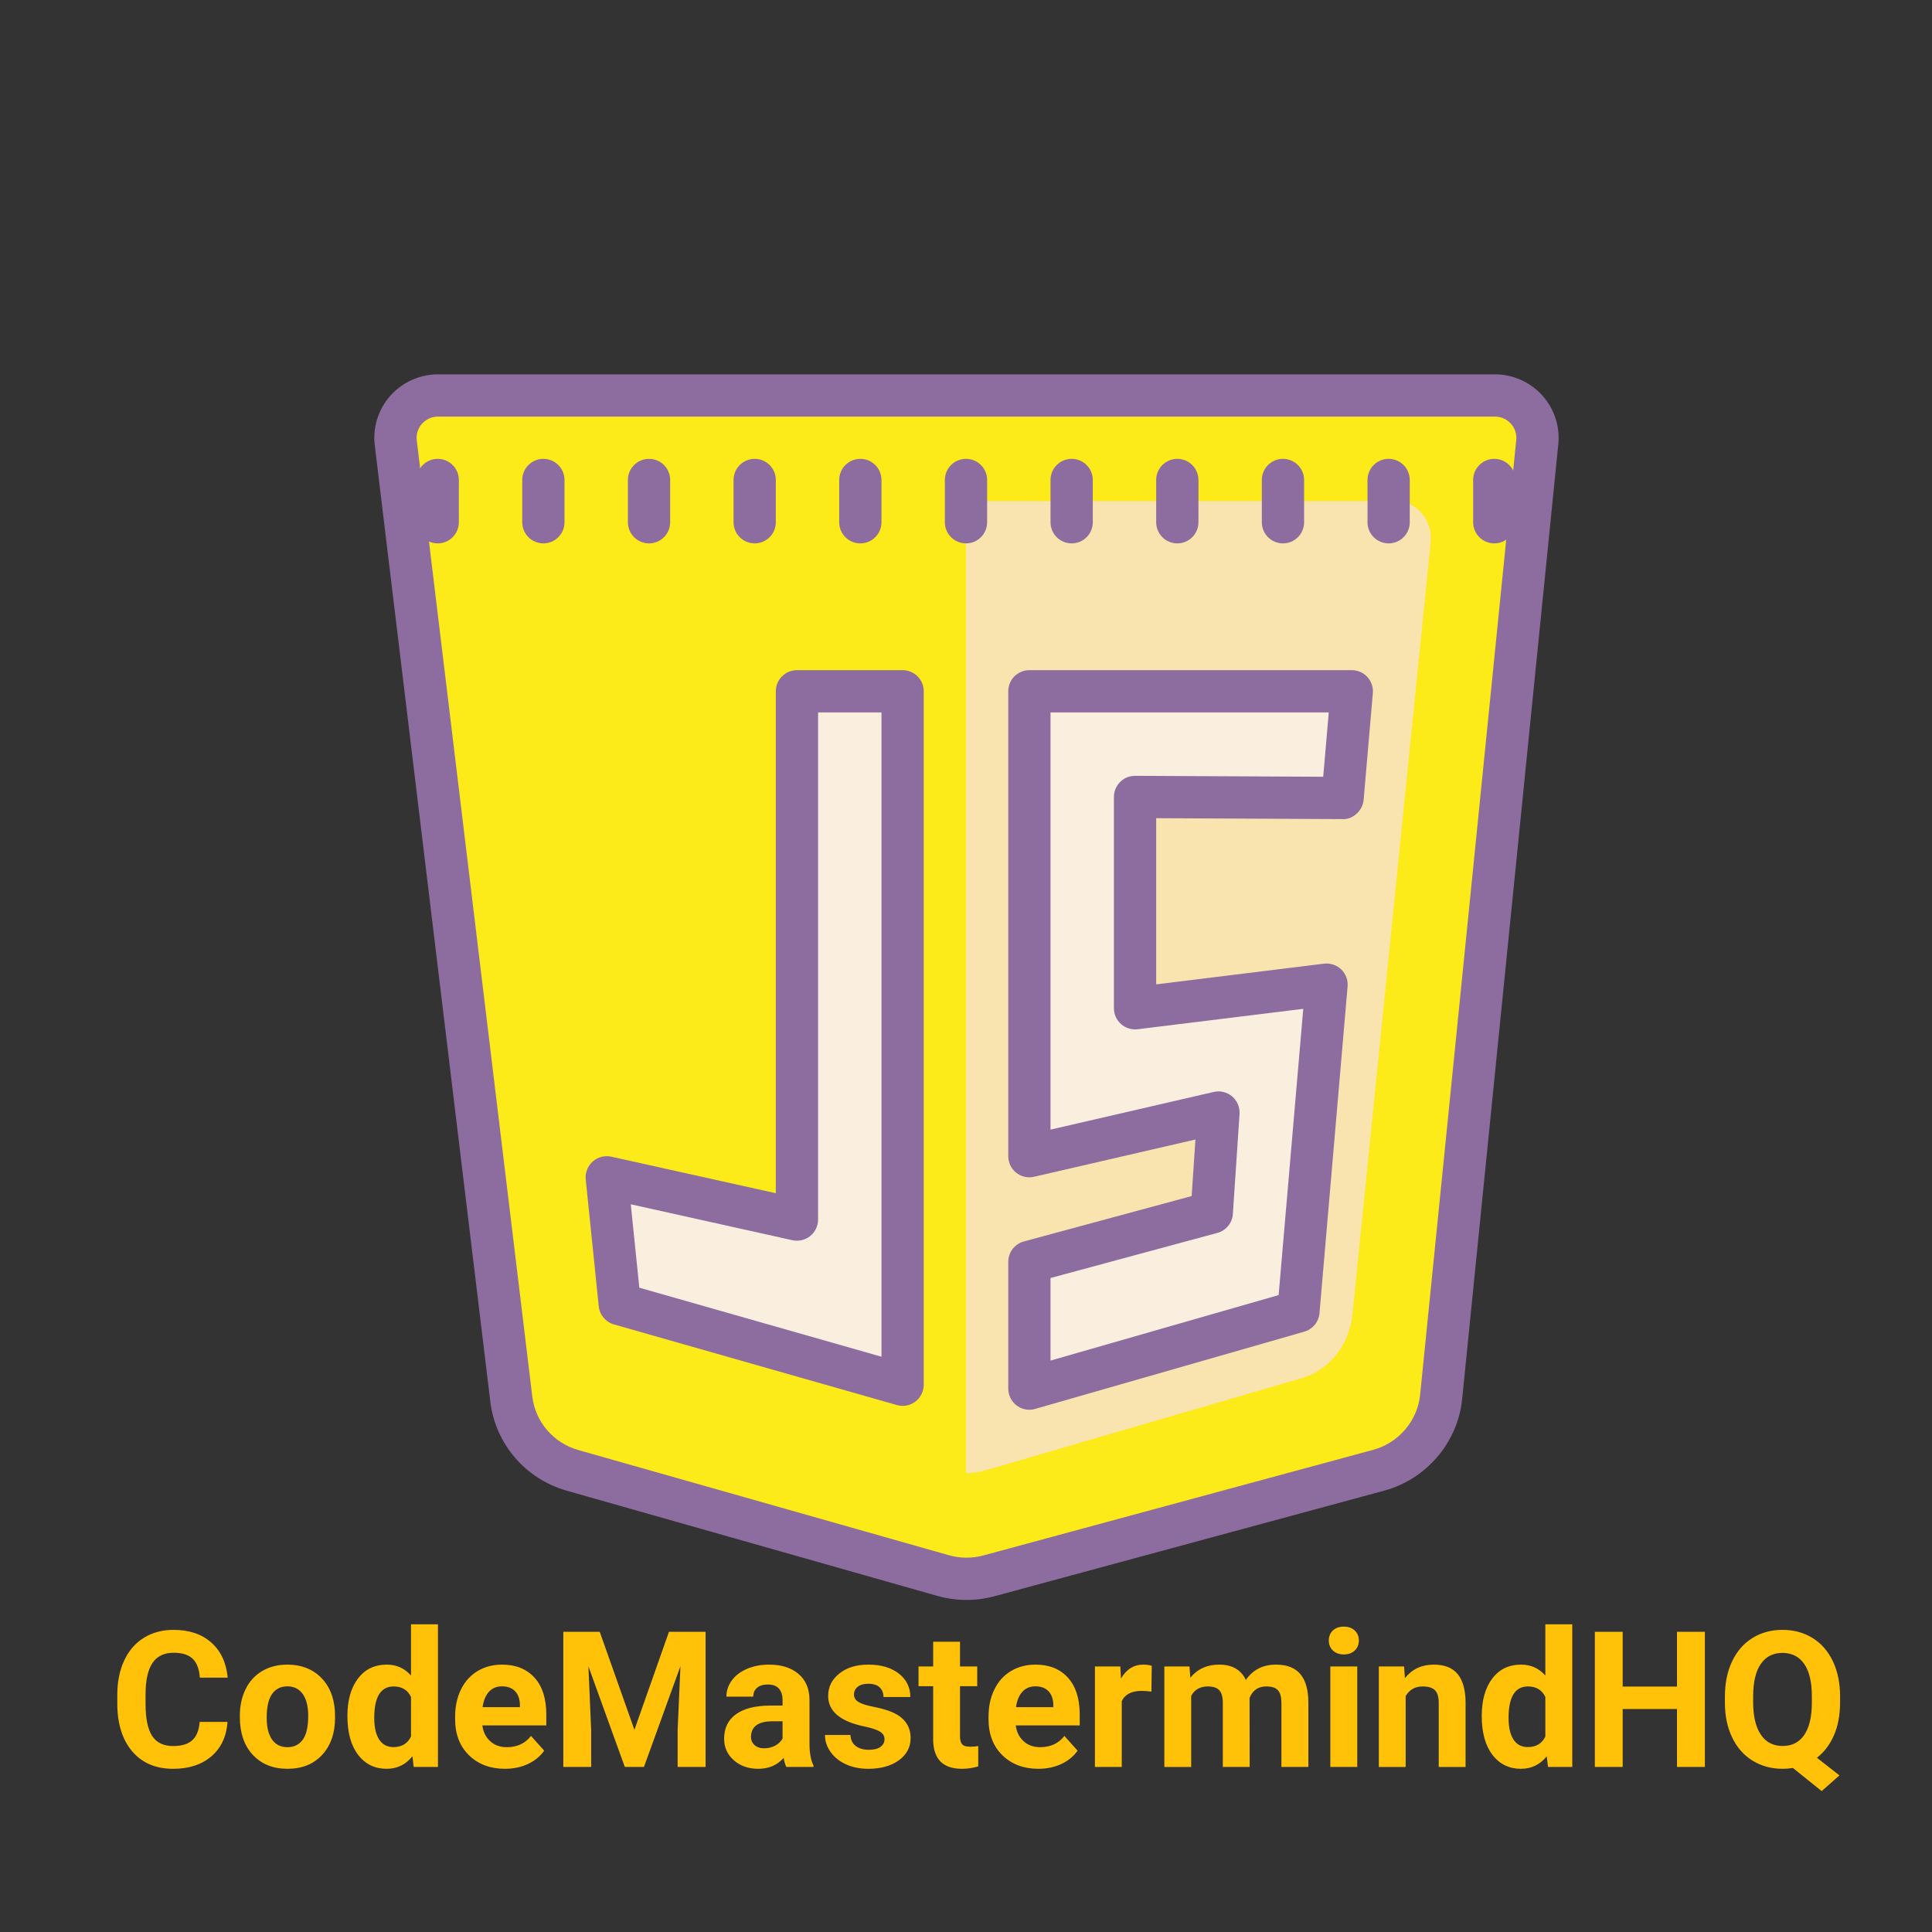 <svg xmlns="http://www.w3.org/2000/svg" xmlns:xlink="http://www.w3.org/1999/xlink" viewBox="0,0,256,256" width="64px" height="64px" fill-rule="nonzero"><rect x="0" y="0" width="256" height="256" fill="#333333" stroke="none"/><g transform="translate(38.4,38.4) scale(0.7,0.7)"><g fill="none" fill-rule="nonzero" stroke="none" stroke-width="1" stroke-linecap="butt" stroke-linejoin="miter" stroke-miterlimit="10" stroke-dasharray="" stroke-dashoffset="0" font-family="none" font-weight="none" font-size="none" text-anchor="none" style="mix-blend-mode: normal"><g transform="scale(4,4)"><path d="M5.015,7.244l5.466,45.246c0.194,1.603 1.337,2.935 2.9,3.379l17.535,4.977c0.709,0.201 1.46,0.206 2.172,0.013l18.442,-4.996c1.614,-0.437 2.789,-1.817 2.955,-3.471l4.549,-45.187c0.119,-1.181 -0.814,-2.205 -2.009,-2.205h-50.006c-1.21,0 -2.149,1.051 -2.004,2.244z" fill="#fcea19"></path><path d="M52.357,10h-20.357v46c0.298,0.002 0.595,-0.039 0.885,-0.123l15.002,-4.371c1.313,-0.382 2.269,-1.59 2.404,-3.037l3.701,-36.539c0.096,-1.034 -0.663,-1.93 -1.635,-1.93z" fill="#f9e3ae"></path><path d="M32.025,62c-0.465,0 -0.93,-0.064 -1.382,-0.191l-17.536,-4.978c-1.956,-0.556 -3.377,-2.213 -3.619,-4.221l-5.467,-45.246c-0.103,-0.85 0.165,-1.705 0.733,-2.347c0.574,-0.646 1.399,-1.017 2.265,-1.017h50.007c0.854,0 1.672,0.363 2.244,0.995c0.567,0.628 0.845,1.47 0.76,2.311l-4.55,45.186c-0.206,2.051 -1.688,3.794 -3.688,4.336l-18.442,4.996c-0.434,0.117 -0.879,0.176 -1.325,0.176zM7.019,6c-0.298,0 -0.57,0.122 -0.767,0.344c-0.192,0.217 -0.279,0.494 -0.244,0.78v0l5.467,45.246c0.146,1.206 1.001,2.202 2.18,2.537l17.535,4.977c0.533,0.152 1.103,0.155 1.637,0.009l18.442,-4.996c1.205,-0.326 2.098,-1.374 2.222,-2.605l4.549,-45.187c0.028,-0.284 -0.062,-0.557 -0.253,-0.769c-0.197,-0.217 -0.468,-0.336 -0.762,-0.336z" fill="#8d6c9f"></path><path d="M57,12c-0.553,0 -1,-0.448 -1,-1v-2c0,-0.552 0.447,-1 1,-1c0.553,0 1,0.448 1,1v2c0,0.552 -0.447,1 -1,1zM52,12c-0.553,0 -1,-0.448 -1,-1v-2c0,-0.552 0.447,-1 1,-1c0.553,0 1,0.448 1,1v2c0,0.552 -0.447,1 -1,1zM47,12c-0.553,0 -1,-0.448 -1,-1v-2c0,-0.552 0.447,-1 1,-1c0.553,0 1,0.448 1,1v2c0,0.552 -0.447,1 -1,1zM42,12c-0.553,0 -1,-0.448 -1,-1v-2c0,-0.552 0.447,-1 1,-1c0.553,0 1,0.448 1,1v2c0,0.552 -0.447,1 -1,1zM37,12c-0.553,0 -1,-0.448 -1,-1v-2c0,-0.552 0.447,-1 1,-1c0.553,0 1,0.448 1,1v2c0,0.552 -0.447,1 -1,1zM32,12c-0.553,0 -1,-0.448 -1,-1v-2c0,-0.552 0.447,-1 1,-1c0.553,0 1,0.448 1,1v2c0,0.552 -0.447,1 -1,1zM27,12c-0.553,0 -1,-0.448 -1,-1v-2c0,-0.552 0.447,-1 1,-1c0.553,0 1,0.448 1,1v2c0,0.552 -0.447,1 -1,1zM22,12c-0.553,0 -1,-0.448 -1,-1v-2c0,-0.552 0.447,-1 1,-1c0.553,0 1,0.448 1,1v2c0,0.552 -0.447,1 -1,1zM17,12c-0.553,0 -1,-0.448 -1,-1v-2c0,-0.552 0.447,-1 1,-1c0.553,0 1,0.448 1,1v2c0,0.552 -0.447,1 -1,1zM12,12c-0.553,0 -1,-0.448 -1,-1v-2c0,-0.552 0.447,-1 1,-1c0.553,0 1,0.448 1,1v2c0,0.552 -0.447,1 -1,1zM7,12c-0.553,0 -1,-0.448 -1,-1v-2c0,-0.552 0.447,-1 1,-1c0.553,0 1,0.448 1,1v2c0,0.552 -0.447,1 -1,1z" fill="#8d6c9f"></path><path d="M24,19c0,8.333 0,16.667 0,25c-3,-0.667 -6,-1.333 -9,-2c0.205,2 0.41,4 0.615,6c4.462,1.272 8.923,2.543 13.385,3.815v-32.815c-1.667,0 -3.333,0 -5,0z" fill="#faefde"></path><path d="M49.821,24.048l0.435,-5.048c-5.085,0 -10.171,0 -15.256,0c0,7.333 0,14.667 0,22c2.982,-0.689 5.964,-1.378 8.946,-2.066l-0.316,4.733c-2.876,0.777 -5.753,1.555 -8.63,2.333c0,2 0,4 0,6c4.244,-1.219 8.488,-2.437 12.732,-3.656l1.33,-15.461c-3.02,0.372 -6.041,0.745 -9.062,1.117c0,-3.333 0,-6.667 0,-10c3.274,0.016 6.547,0.032 9.821,0.048z" fill="#faefde"></path><path d="M29,52.815c-0.092,0 -0.184,-0.013 -0.274,-0.038l-13.385,-3.815c-0.394,-0.112 -0.679,-0.453 -0.721,-0.86l-0.615,-6c-0.032,-0.32 0.091,-0.636 0.33,-0.849c0.241,-0.214 0.567,-0.299 0.882,-0.229l7.783,1.729v-23.753c0,-0.552 0.447,-1 1,-1h5c0.553,0 1,0.448 1,1v32.815c0,0.313 -0.147,0.609 -0.397,0.798c-0.176,0.133 -0.388,0.202 -0.603,0.202zM16.541,47.224l11.459,3.266v-30.49h-3v24c0,0.303 -0.138,0.59 -0.374,0.78c-0.237,0.19 -0.546,0.262 -0.843,0.196l-7.647,-1.699z" fill="#8d6c9f"></path><path d="M35,53c-0.215,0 -0.426,-0.069 -0.602,-0.201c-0.251,-0.189 -0.398,-0.485 -0.398,-0.799v-6c0,-0.452 0.303,-0.848 0.739,-0.965l7.94,-2.147l0.179,-2.677l-7.634,1.763c-0.293,0.071 -0.607,-0.001 -0.847,-0.191c-0.24,-0.19 -0.377,-0.478 -0.377,-0.783v-22c0,-0.552 0.447,-1 1,-1h15.257c0.28,0 0.548,0.118 0.737,0.324c0.189,0.207 0.283,0.483 0.259,0.762l-0.436,5.048c-0.044,0.519 -0.521,0.946 -1.001,0.914l-8.816,-0.043v7.864l7.94,-0.979c0.296,-0.036 0.599,0.063 0.816,0.272c0.217,0.209 0.328,0.505 0.302,0.806l-1.33,15.461c-0.035,0.413 -0.322,0.761 -0.72,0.875l-12.732,3.655c-0.09,0.028 -0.183,0.041 -0.276,0.041zM36,46.766v3.907l10.795,-3.1l1.165,-13.546l-7.838,0.966c-0.281,0.034 -0.569,-0.054 -0.784,-0.244c-0.215,-0.19 -0.338,-0.462 -0.338,-0.749v-10c0,-0.266 0.106,-0.521 0.295,-0.709c0.189,-0.188 0.413,-0.286 0.71,-0.291l8.899,0.044l0.263,-3.044h-13.167v19.743l7.722,-1.783c0.307,-0.073 0.632,0.007 0.873,0.213c0.241,0.205 0.37,0.512 0.35,0.828l-0.316,4.733c-0.028,0.426 -0.325,0.787 -0.737,0.898z" fill="#8d6c9f"></path></g></g><g fill="#ffc208" fill-rule="nonzero" stroke="none" stroke-width="1" stroke-linecap="butt" stroke-linejoin="miter" stroke-miterlimit="10" stroke-dasharray="" stroke-dashoffset="0" font-family="none" font-weight="none" font-size="none" text-anchor="none" style="mix-blend-mode: normal"><g><path d="M-17.065,271.085h5.28c-0.2,2.76 -1.217,4.93 -3.05,6.51c-1.833,1.58 -4.25,2.37 -7.25,2.37v0c-3.287,0 -5.87,-1.103 -7.75,-3.31c-1.88,-2.213 -2.82,-5.247 -2.82,-9.1v0v-1.56c0,-2.46 0.433,-4.63 1.3,-6.51c0.867,-1.873 2.107,-3.31 3.72,-4.31c1.613,-1.007 3.487,-1.51 5.62,-1.51v0c2.953,0 5.33,0.793 7.13,2.38c1.807,1.58 2.85,3.8 3.13,6.66v0h-5.27c-0.127,-1.653 -0.587,-2.85 -1.38,-3.59c-0.793,-0.747 -1.997,-1.12 -3.61,-1.12v0c-1.76,0 -3.077,0.63 -3.95,1.89c-0.873,1.26 -1.32,3.213 -1.34,5.86v0v1.93c0,2.767 0.417,4.79 1.25,6.07c0.84,1.273 2.163,1.91 3.97,1.91v0c1.627,0 2.84,-0.37 3.64,-1.11c0.807,-0.747 1.267,-1.9 1.38,-3.46zM-9.455,270.155v-0.23c0,-1.887 0.363,-3.567 1.09,-5.04c0.727,-1.48 1.773,-2.623 3.14,-3.43c1.367,-0.807 2.953,-1.21 4.76,-1.21v0c2.567,0 4.66,0.783 6.28,2.35c1.627,1.573 2.533,3.707 2.72,6.4v0l0.03,1.3c0,2.92 -0.813,5.263 -2.44,7.03c-1.627,1.76 -3.813,2.64 -6.56,2.64c-2.74,0 -4.927,-0.88 -6.56,-2.64c-1.64,-1.753 -2.46,-4.143 -2.46,-7.17zM-4.375,270.295v0c0,1.807 0.34,3.187 1.02,4.14c0.68,0.96 1.653,1.44 2.92,1.44v0c1.233,0 2.197,-0.473 2.89,-1.42c0.687,-0.94 1.03,-2.45 1.03,-4.53v0c0,-1.767 -0.343,-3.137 -1.03,-4.11c-0.693,-0.973 -1.667,-1.46 -2.92,-1.46v0c-1.247,0 -2.21,0.483 -2.89,1.45c-0.68,0.967 -1.02,2.463 -1.02,4.49zM10.905,269.965v0c0,-2.967 0.667,-5.327 2,-7.08c1.327,-1.76 3.143,-2.64 5.45,-2.64v0c1.853,0 3.383,0.69 4.59,2.07v0v-9.7h5.1v27h-4.59l-0.24,-2.02c-1.267,1.58 -2.897,2.37 -4.89,2.37v0c-2.24,0 -4.037,-0.88 -5.39,-2.64c-1.353,-1.767 -2.03,-4.22 -2.03,-7.36zM15.985,270.335v0c0,1.78 0.31,3.143 0.93,4.09c0.62,0.953 1.523,1.43 2.71,1.43v0c1.567,0 2.673,-0.663 3.32,-1.99v0v-7.5c-0.633,-1.327 -1.73,-1.99 -3.29,-1.99v0c-2.447,0 -3.67,1.987 -3.67,5.96zM40.735,279.965v0c-2.787,0 -5.057,-0.853 -6.81,-2.56c-1.753,-1.713 -2.63,-3.993 -2.63,-6.84v0v-0.49c0,-1.913 0.37,-3.623 1.11,-5.13c0.74,-1.507 1.787,-2.667 3.14,-3.48c1.353,-0.813 2.897,-1.22 4.63,-1.22v0c2.6,0 4.647,0.82 6.14,2.46c1.493,1.64 2.24,3.967 2.24,6.98v0v2.07h-12.11c0.167,1.247 0.663,2.243 1.49,2.99c0.827,0.753 1.87,1.13 3.13,1.13v0c1.96,0 3.49,-0.71 4.59,-2.13v0l2.5,2.79c-0.76,1.08 -1.793,1.923 -3.1,2.53c-1.3,0.6 -2.74,0.9 -4.32,0.9zM40.155,264.355v0c-1.007,0 -1.823,0.34 -2.45,1.02c-0.627,0.68 -1.03,1.653 -1.21,2.92v0h7.07v-0.4c-0.02,-1.127 -0.323,-1.997 -0.91,-2.61c-0.587,-0.62 -1.42,-0.93 -2.5,-0.93zM51.775,254.025h6.89l6.57,18.56l6.54,-18.56h6.93v25.59h-5.29v-7l0.53,-12.07l-6.91,19.07h-3.62l-6.89,-19.05l0.52,12.05v7h-5.27zM99.125,279.615h-5.13c-0.233,-0.46 -0.403,-1.03 -0.51,-1.71v0c-1.227,1.373 -2.827,2.06 -4.8,2.06v0c-1.86,0 -3.403,-0.54 -4.63,-1.62c-1.227,-1.073 -1.84,-2.43 -1.84,-4.07v0c0,-2.02 0.75,-3.567 2.25,-4.64c1.493,-1.08 3.65,-1.627 6.47,-1.64v0h2.34v-1.09c0,-0.88 -0.227,-1.583 -0.68,-2.11c-0.447,-0.527 -1.157,-0.79 -2.13,-0.79v0c-0.853,0 -1.523,0.207 -2.01,0.62c-0.487,0.407 -0.73,0.967 -0.73,1.68v0h-5.08c0,-1.1 0.34,-2.12 1.02,-3.06c0.68,-0.933 1.64,-1.667 2.88,-2.2c1.24,-0.533 2.633,-0.8 4.18,-0.8v0c2.347,0 4.207,0.59 5.58,1.77c1.38,1.173 2.07,2.827 2.07,4.96v0v8.25c0.013,1.8 0.263,3.163 0.75,4.09v0zM89.795,276.085v0c0.753,0 1.447,-0.167 2.08,-0.5c0.627,-0.34 1.093,-0.79 1.4,-1.35v0v-3.27h-1.9c-2.54,0 -3.893,0.88 -4.06,2.64v0l-0.02,0.3c0,0.633 0.223,1.153 0.67,1.56c0.447,0.413 1.057,0.62 1.83,0.62zM112.575,274.355v0c0,-0.62 -0.307,-1.107 -0.92,-1.46c-0.613,-0.36 -1.6,-0.68 -2.96,-0.96v0c-4.527,-0.953 -6.79,-2.877 -6.79,-5.77v0c0,-1.687 0.7,-3.093 2.1,-4.22c1.4,-1.133 3.233,-1.7 5.5,-1.7v0c2.413,0 4.343,0.567 5.79,1.7c1.447,1.14 2.17,2.617 2.17,4.43v0h-5.08c0,-0.727 -0.233,-1.327 -0.7,-1.8c-0.473,-0.473 -1.207,-0.71 -2.2,-0.71v0c-0.853,0 -1.517,0.193 -1.99,0.58c-0.467,0.387 -0.7,0.88 -0.7,1.48v0c0,0.56 0.267,1.013 0.8,1.36c0.533,0.347 1.433,0.647 2.7,0.9c1.267,0.247 2.333,0.53 3.2,0.85v0c2.68,0.98 4.02,2.683 4.02,5.11v0c0,1.733 -0.743,3.137 -2.23,4.21c-1.487,1.073 -3.41,1.61 -5.77,1.61v0c-1.593,0 -3.007,-0.283 -4.24,-0.85c-1.24,-0.567 -2.21,-1.347 -2.91,-2.34c-0.707,-0.987 -1.06,-2.057 -1.06,-3.21v0h4.82c0.047,0.907 0.38,1.6 1,2.08c0.62,0.48 1.453,0.72 2.5,0.72v0c0.973,0 1.71,-0.187 2.21,-0.56c0.493,-0.367 0.74,-0.85 0.74,-1.45zM121.785,255.915h5.08v4.68h3.26v3.73h-3.26v9.49c0,0.7 0.137,1.203 0.41,1.51c0.267,0.307 0.78,0.46 1.54,0.46v0c0.567,0 1.067,-0.043 1.5,-0.13v0v3.85c-1,0.307 -2.027,0.46 -3.08,0.46v0c-3.56,0 -5.377,-1.797 -5.45,-5.39v0v-10.25h-2.77v-3.73h2.77zM141.705,279.965v0c-2.787,0 -5.057,-0.853 -6.81,-2.56c-1.753,-1.713 -2.63,-3.993 -2.63,-6.84v0v-0.49c0,-1.913 0.37,-3.623 1.11,-5.13c0.733,-1.507 1.777,-2.667 3.13,-3.48c1.36,-0.813 2.907,-1.22 4.64,-1.22v0c2.6,0 4.647,0.82 6.14,2.46c1.493,1.64 2.24,3.967 2.24,6.98v0v2.07h-12.11c0.167,1.247 0.663,2.243 1.49,2.99c0.82,0.753 1.863,1.13 3.13,1.13v0c1.96,0 3.49,-0.71 4.59,-2.13v0l2.5,2.79c-0.767,1.08 -1.8,1.923 -3.1,2.53c-1.3,0.6 -2.74,0.9 -4.32,0.9zM141.125,264.355v0c-1.007,0 -1.823,0.34 -2.45,1.02c-0.627,0.68 -1.03,1.653 -1.21,2.92v0h7.07v-0.4c-0.027,-1.127 -0.33,-1.997 -0.91,-2.61c-0.587,-0.62 -1.42,-0.93 -2.5,-0.93zM163.165,260.475l-0.07,4.88c-0.693,-0.093 -1.303,-0.14 -1.83,-0.14v0c-1.92,0 -3.18,0.65 -3.78,1.95v0v12.45h-5.08v-19.02h4.8l0.14,2.27c1.02,-1.747 2.433,-2.62 4.24,-2.62v0c0.56,0 1.087,0.077 1.58,0.23zM165.545,260.595h4.76l0.16,2.13c1.347,-1.653 3.167,-2.48 5.46,-2.48v0c2.453,0 4.137,0.967 5.05,2.9v0c1.333,-1.933 3.237,-2.9 5.71,-2.9v0c2.067,0 3.603,0.6 4.61,1.8c1.007,1.2 1.51,3.007 1.51,5.42v0v12.15h-5.1v-12.13c0,-1.08 -0.21,-1.867 -0.63,-2.36c-0.42,-0.5 -1.163,-0.75 -2.23,-0.75v0c-1.527,0 -2.583,0.727 -3.17,2.18v0l0.02,13.06h-5.08v-12.11c0,-1.1 -0.217,-1.897 -0.65,-2.39c-0.433,-0.493 -1.173,-0.74 -2.22,-0.74v0c-1.44,0 -2.48,0.597 -3.12,1.79v0v13.45h-5.08zM202.065,260.595v19.02h-5.1v-19.02zM196.675,255.675v0c0,-0.76 0.253,-1.387 0.76,-1.88c0.513,-0.493 1.207,-0.74 2.08,-0.74v0c0.867,0 1.56,0.247 2.08,0.74c0.513,0.493 0.77,1.12 0.77,1.88v0c0,0.773 -0.26,1.407 -0.78,1.9c-0.52,0.493 -1.21,0.74 -2.07,0.74c-0.853,0 -1.54,-0.247 -2.06,-0.74c-0.52,-0.493 -0.78,-1.127 -0.78,-1.9zM206.145,260.595h4.78l0.16,2.2c1.36,-1.7 3.183,-2.55 5.47,-2.55v0c2.013,0 3.513,0.59 4.5,1.77c0.98,1.187 1.483,2.957 1.51,5.31v0v12.29h-5.08v-12.16c0,-1.08 -0.233,-1.863 -0.7,-2.35c-0.473,-0.487 -1.253,-0.73 -2.34,-0.73v0c-1.433,0 -2.507,0.61 -3.22,1.83v0v13.41h-5.08zM225.625,269.965v0c0,-2.967 0.663,-5.327 1.99,-7.08c1.333,-1.76 3.153,-2.64 5.46,-2.64v0c1.853,0 3.383,0.69 4.59,2.07v0v-9.7h5.1v27h-4.59l-0.25,-2.02c-1.267,1.58 -2.893,2.37 -4.88,2.37v0c-2.24,0 -4.037,-0.88 -5.39,-2.64c-1.353,-1.767 -2.03,-4.22 -2.03,-7.36zM230.705,270.335v0c0,1.78 0.31,3.143 0.93,4.09c0.62,0.953 1.523,1.43 2.71,1.43v0c1.567,0 2.673,-0.663 3.32,-1.99v0v-7.5c-0.633,-1.327 -1.73,-1.99 -3.29,-1.99v0c-2.447,0 -3.67,1.987 -3.67,5.96zM267.865,254.025v25.59h-5.28v-10.97h-10.28v10.97h-5.27v-25.59h5.27v10.37h10.28v-10.37zM293.455,266.255v1.14c0,2.393 -0.387,4.47 -1.16,6.23c-0.773,1.767 -1.847,3.183 -3.22,4.25v0l4.26,3.34l-3.36,2.97l-5.45,-4.38c-0.62,0.107 -1.263,0.16 -1.93,0.16v0c-2.12,0 -4.013,-0.51 -5.68,-1.53c-1.667,-1.02 -2.957,-2.477 -3.87,-4.37c-0.913,-1.887 -1.377,-4.063 -1.39,-6.53v0v-1.26c0,-2.52 0.457,-4.74 1.37,-6.66c0.907,-1.913 2.19,-3.383 3.85,-4.41c1.653,-1.027 3.547,-1.54 5.68,-1.54c2.133,0 4.03,0.513 5.69,1.54c1.66,1.027 2.943,2.497 3.85,4.41c0.907,1.92 1.36,4.133 1.36,6.64zM288.115,267.485v-1.25c0,-2.68 -0.48,-4.717 -1.44,-6.11c-0.967,-1.4 -2.34,-2.1 -4.12,-2.1v0c-1.767,0 -3.13,0.69 -4.09,2.07c-0.96,1.373 -1.447,3.393 -1.46,6.06v0v1.24c0,2.613 0.48,4.643 1.44,6.09c0.96,1.44 2.343,2.16 4.15,2.16v0c1.767,0 3.127,-0.697 4.08,-2.09c0.947,-1.387 1.427,-3.41 1.44,-6.07z"></path></g></g></g></svg>
